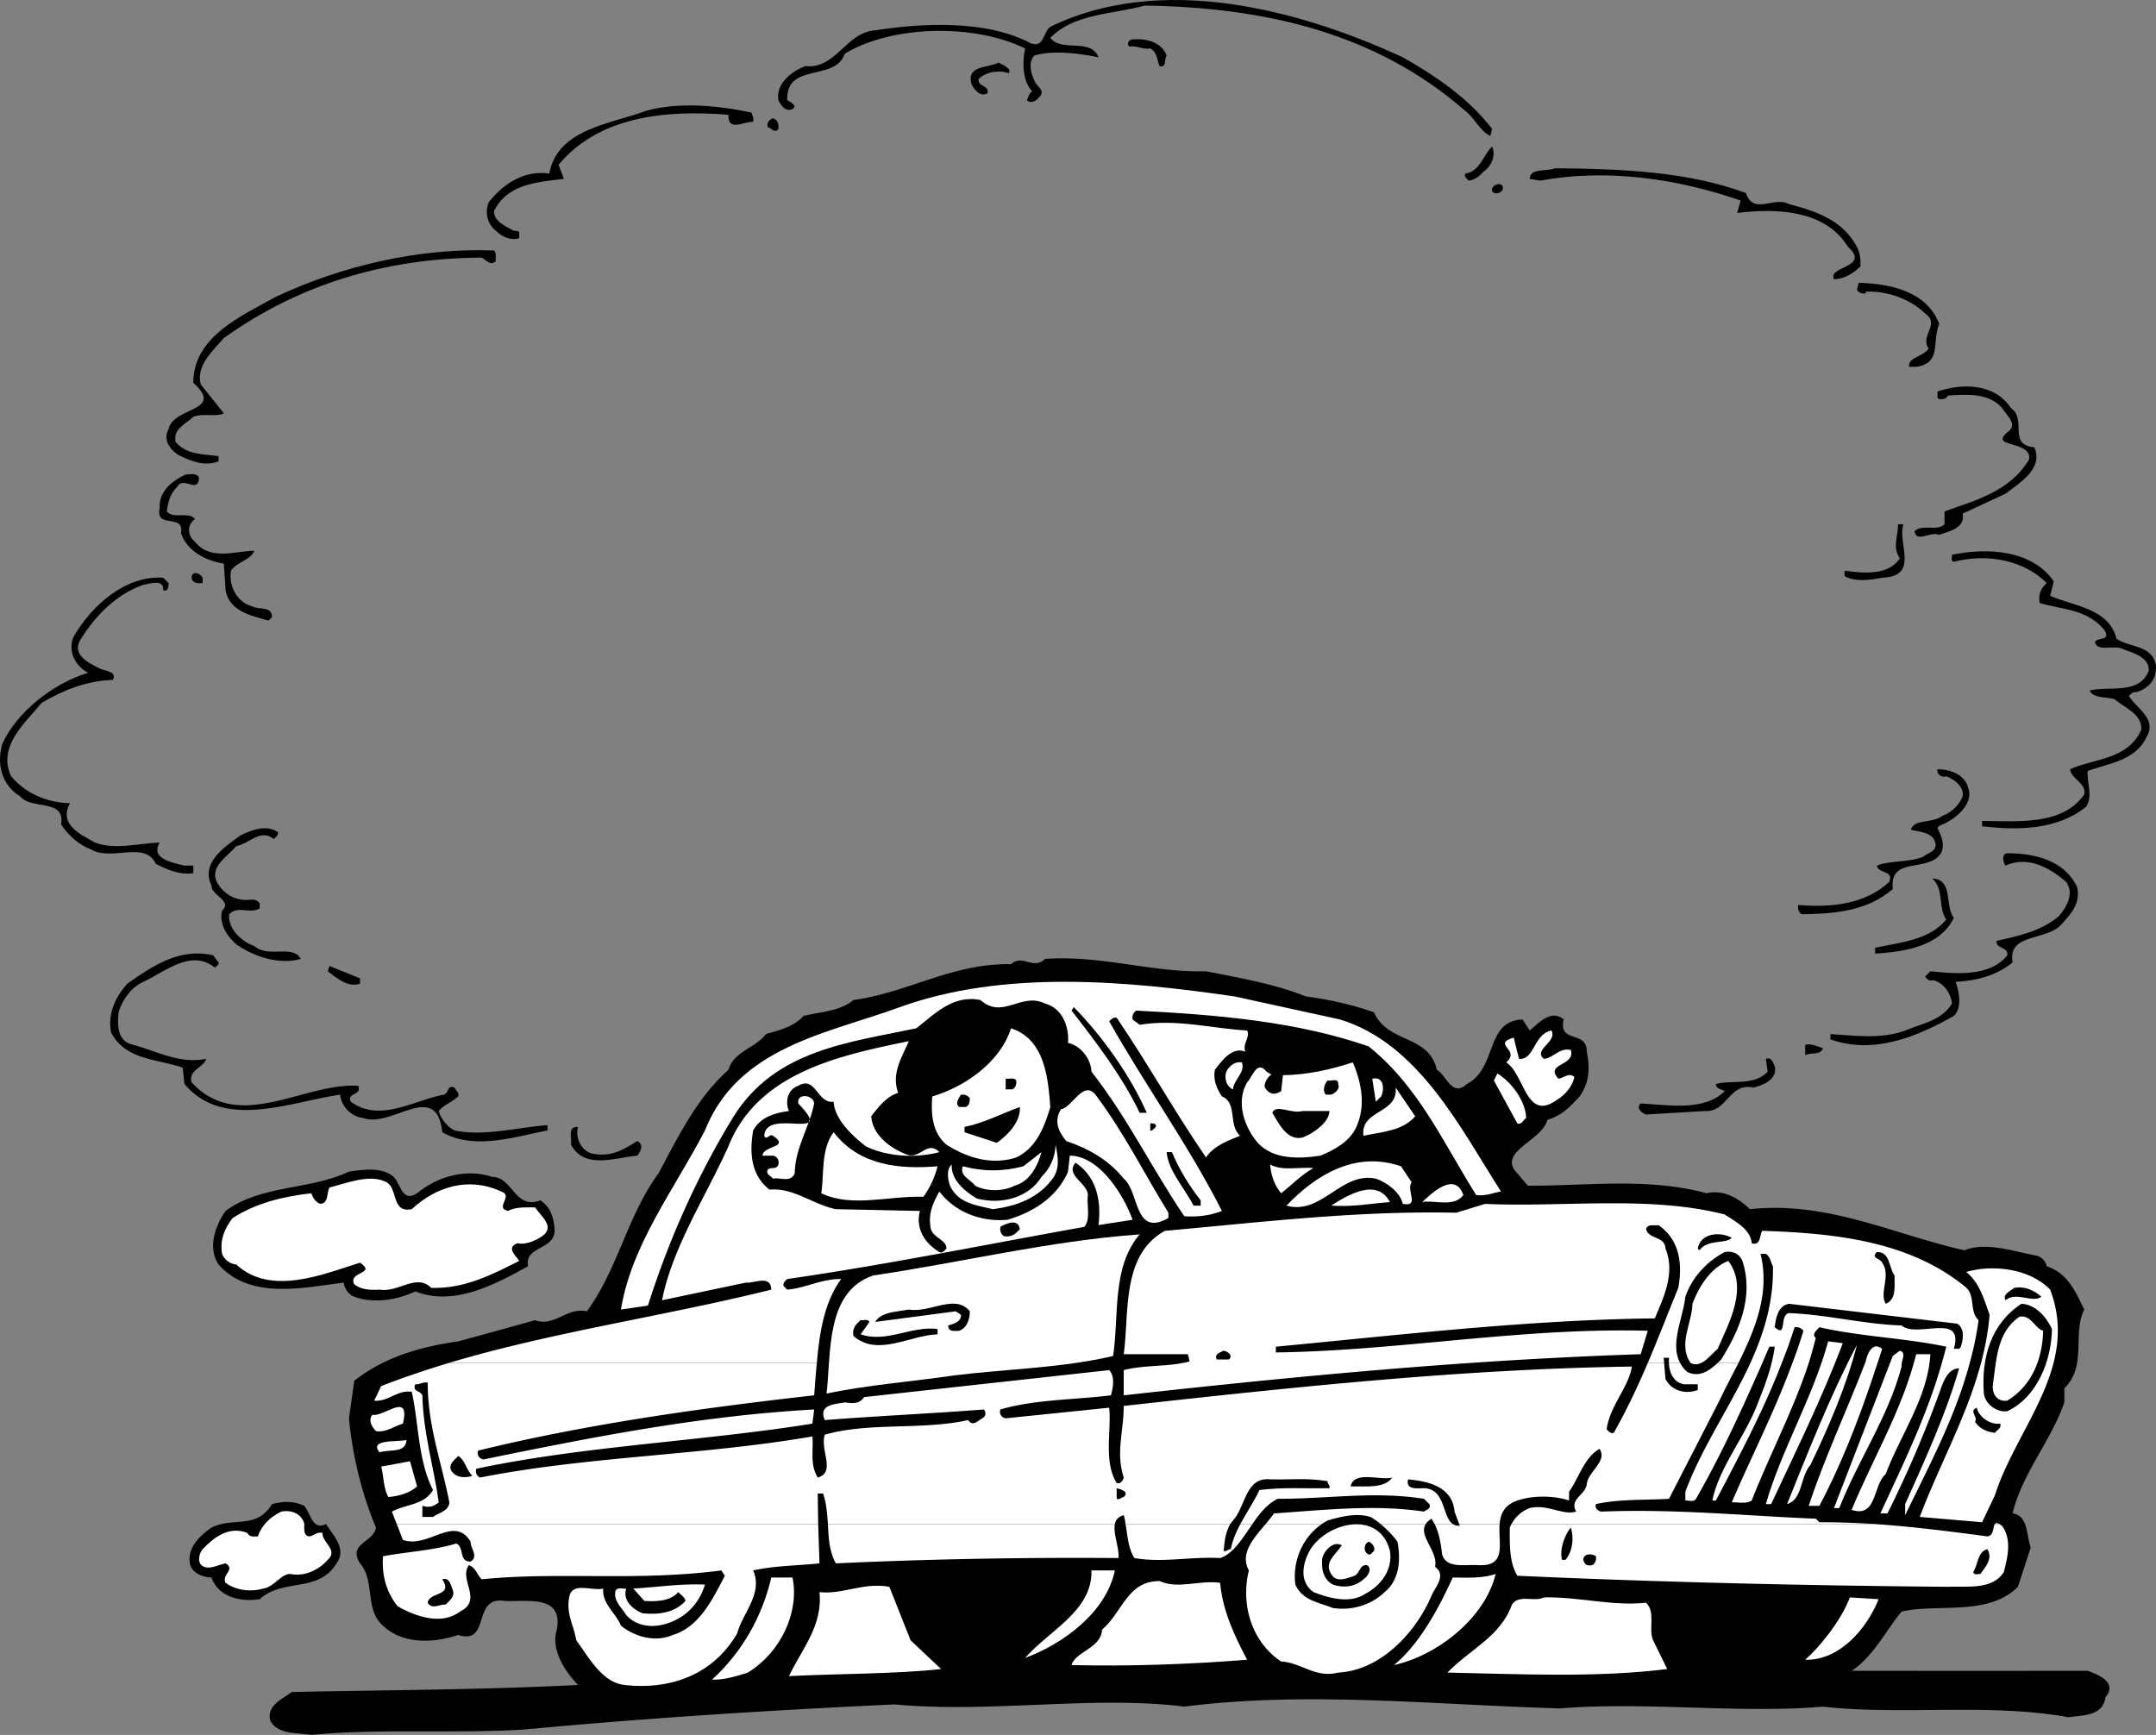 <svg xmlns="http://www.w3.org/2000/svg" width="487.539" height="392.354"><rect width="100%" height="100%" fill="#808080" stroke="none"/><path d="m337.413 29.155-.399 1.601c-2.226-.976-3.625-4.176-5.7-5.703C311.19 7.48 286.19 1.678 258.914 1.256c-7.325 2.024-15.926 1.723-21.399 7.297 2.473 3.328 9.176-.074 10.899 4.402-4.223-.875-10.325-1.675-14.5-.402-1.524 1.527-.723 4.125 0 5.703.375 1.223 2.574 2.125 1.199 3.598-.723.926-1.922 1.726-2.899.8.375-.675.375-1.476 1.2-2-2.325-2.476-2.223-6.976-1.598-9.699-11.625-5.675-30.125-5.277-40.8 1.2-2.126 6.425-13.325 1.824-13 10.5.573.324 2.472 1.226 1.198 2-1.625.726-2.625-.875-3.199-2-.625-3.774 3.074-6.575 6.098-7.7 6.976.723 9.176-7.675 15.8-8.101 10.778-1.676 25.176-2.375 35.102 2.902 3.176 1.223 2.774-2.476 4.5-3.703 24.973-12.172 56.176-3.973 79.7 6.902 7.273 4.125 14.874 9.223 20.199 16.2"/><path d="M263.815 12.553c-.625.828.074 2.828-1.602 2.402-.625-1.375-.425-3.074-2.101-4-1.824.325-3.024-.777-4.797-.402-.426-.672-.328-1.074.398-1.598 3.274-.375 6.875.426 8.102 3.598m-35.602 3.203v.797c-2.324-.773-5.125-.375-6.898 1.3-.328 1.825 2.375 1.325 2 3.2-1.426 1.027-3.027-.672-3.602-2-1.324-4.375 3.875-3.672 6.102-4.898.773.425 1.672.726 2.398 1.601m-58.3 9.699c.277.723.574 1.325.402 2.098-2.027-.172-5.727 2.426-5.602-1.598-14.425-1.175-29.324.426-38.398 11.301l1.2 3.2c-6.028.722-12.825 1.124-15.802 7.3-.023 2.422 2.774 3.422 4.399 4.399.476.125.976-.075 1.3.398v1.3c-1.824.626-3.925-.273-5.3-1.698-1.922-1.477-2.524-4.176-1.598-6.399 3.074-3.976 7.875-7.375 13.7-6.5 1.874-10.176 13.874-11.176 21.898-14.203 7.375-2.074 16.476-1.172 23.8.402m6.102 3.7c-.824 1.125-1.625-.274-2.402-.399-.324-.976.375-1.777 1.203-2 .973.223 1.375 1.324 1.2 2.399m161.398 4c.976 2.125-.325 4.625-2 5.699-.926 1.125-2.024 1.824-3.301 2-.422-.473-1.024-.774-.797-1.598 3.375-.375 4.273-4.578 6.098-6.101m57.402 10.5c1.672 5.125 6.473.625 9.7 2.5 5.874 1.523 12.175 3.523 15.398 9.699.675 1.324.875 2.824.8 4.402-1.726 1.625-3.625 2.824-6 2.899-1.523-2.977 8.375-2.676 3.2-7.301-5.223-8.473-16.223-8.774-25.098-7.7l.797-2.8c-13.723-4.774-29.824-7.375-45.297-4.5l-2.402-.399c.074-2.574 3.777-1.574 5.699-2.402 15.078.125 30.078.727 43.203 5.602m-55-.801c-.227.726-1.727 1.324-2.402.402-.524-1.578 2.875-2.476 2.402-.402M112.112 59.053c-1.223 1.227-2.223-.375-3.2-.797-21.925.125-41.425 6.125-58.3 18.2-2.723 3.124-6.324 6.324-5.2 10.5l5.2 6.5c-1.524.925-4.824-.075-6.899.8-1.726 1.723-4.625 2.625-4 5.7 2.477 2.925 6.176 2.722 9.7 3.199v1.199c-3.325 1.226-6.524-.176-9.301-1.598-1.922-1.375-3.223-3.476-2-5.703 1.078-5.172 12.875-3.875 5.601-10.5-.023-10.473 11.075-15.172 18.602-19.398 14.973-7.075 32.672-11.176 49.398-10.5.676.625.274 1.625.399 2.398m326.402 14.203c-1.726 4.125.676 8.824-5.2 9.7h-1.6c-.325-2.176 3.074-2.176 4.398-4.102-2.024-3.176 2.777-5.375-.797-8-3.727-3.473-8.727-5.074-13.402-4.899v.399c-.825.125-1.524-.074-2-.8l.402-1.599c7.273.223 15.375 1.926 18.2 9.301m16.198 19c3.774 2.625-.824 8.324 5.301 8.899 2.176 4.824-3.426 8.125-6.5 10.5l-9.7 4.5c.673 3.324-3.226 4.023-5.3 4.8-2.125-.875-5.027 1.926-5.601-.8 1.777-1.774 5.074.125 6.8-1.602v-2.898c6.875-2.477 14.774-4.477 19.102-11.7.875-4.574-9.727-2.476-4.5-6.5 1.875-1.675-.625-3.574-1.602-5.199-3.023-3.476-8.125-3.078-12.199-2.8-.426.722-1.125.925-2 .8-.726-.277-.226-1.078-.402-1.703 5.375-1.875 12.875-1.973 16.601 3.703M45.014 108.053c-.226 3.727-3.527-.473-4.902 2-1.625 1.527-2.125 3.625-2.399 5.602 1.575 1.824 4.774-.075 6.399 1.699-1.922 1.426-1.723 3.824 0 5.2 3.476 4.327 9.176 2.026 13.402 2-.824 2.124-3.824 2.425-5.3 4.5-.524 3.624 1.476 7.226 4.898 8.1 1.476.825 4.375-.175 4.402 2.4l-.8.8c-3.727-1.074-8.926-2.074-9.7-6.899l-.402-6c-3.922-.574-8.324-2.777-9.7-6.902.876-4.574-5.925-.773-4.8-5.7-.223-3.773 2.875-6.175 6-7.597.976.125 2.277-.476 2.902.797m385.399 10.5c-1.426 4.426 3.777 11.727-4.801 12.102-2.625.523-6.223 1.023-8.5-.399v-1.203c4.277.625 9.976 1.125 12.5-2.797-1.723-2.578-.422-4.777-.399-7.703h1.2m34 12.902-.801 3.301c5.375 2.324 13.277 2.824 15 9.7 2.875 2.023 8.078 1.324 8.902 6 .274 3.222-1.726 5.324-4.5 6.097-.726-.172-1.125.426-1.601.8 1.476 2.727 6.476 5.126 4 9.302-2.524 5.425-8.524 5.925-13.301 7.699-.324 2.324 1.277 5.726-.399 8.101-6.324 5.125-15.125 5.426-23.5 4.399v-1.2c7.977.024 18.176 1.126 23.102-6 .574-2.574-3.027-3.476-3.203-5.699 5.476-2.476 12.976-2.074 16.101-8.902.274-3.574-3.824-4.973-6-6.898-1.925-.676-4.726-.075-5.699-2 4.574-1.075 11.274 1.023 13.399-4.5.074-3.075-3.524-3.977-5.7-4.801-1.925-1.176-5.824.726-6.5-1.598.575-1.277 3.274-.176 2.399-2.402-3.723-5.176-10.024-4.973-14.899-6.5-.324-1.973.274-3.274 1.602-4.5-5.125-5.176-13.527-6.774-21-4.8-.828-.274-.328-1.075-.402-1.599 8.175-1.675 18.074-1.074 23 6m-418.598-.8v1.199c-1.125.125-2.328.027-2.5-1.2.172-1.874 2.172-.874 2.5 0m-7.703 1.2c.078.824-.223 2.125-1.2 1.601.176-2.675-3.222-1.375-4.5-1.199-5.925 2.024-10.722 6.824-14.097 12.2-2.426 3.722 2.074 5.624 4.398 6.8 1.274.524 3.774.625 2.801 2.5-6.027.223-11.226 2.324-16.101 5.2-3.524 4.324-10.125 9.824-6.899 16.597 3.274 3.926 8.074 5.926 13.3 6.102-2.624 4.925 2.575 7.125 5.7 8.898 4.574 1.727 9.774.125 14.598 0-2.324 3.828 3.476 4.625 5.601 5.203h2v1.7c-2.824.523-5.925-.778-8.5-2.102-2.324-5.274-10.023-.574-14.5-3.2-2.726-.976-5.226-3.175-6.898-5.699.973-5.976-6.727-3.175-9.3-6.402-4.126-2.473-5.325-7.273-4-11.797 3.175-7.176 11.573-13.777 19.398-16.101-2.926-1.575-4.625-4.875-3.301-8.102 4.176-7.273 11.875-13.973 20.3-13.398l1.2 1.199m406.902 46.101c1.375 3.524-2.125 6.625-4.902 8.098-.625.426-1.524.426-2 1.203.875 1.723 1.777 3.824.8 5.7-2.925 4.523-11.722.523-10.898 8.097-5.625 4.926-13.027 5.625-20.601 5.703-.723-.476-.926-1.176-.801-2.101 7.277.625 15.078-.075 20.601-5.2 1.075-2.777-2.523-1.777-2.8-3.699 2.875-1.176 7.175-.676 10.5-2 .875-.875 2.875-1.078 2.8-2.8-.425-2.778-3.523-2.778-5.601-3.301.676-2.575 5.078-1.375 7.203-3.2 1.875-.574 3.875-2.574 4.5-4.402.375-2.172-2.027-3.875-3.703-4.5-1.024.426-2.223-.473-2-1.598 2.875.024 5.976 1.125 6.902 4m-382.199 10.2c.172.726-.426 1.125-.902 1.601-3.024-2.476-5.625 1.125-8.5 1.598-2.024 2.426-6.024 4.625-4.399 8.101 1.574 2.825 4.375 4.426 7.7 4 .773-.074 1.476.125 2 .801v1.2c-2.426 1.324-4.825-.778-6.9 1.3-.327 3.324 2.876 6.223 5.7 7.2 3.176 2.824 8.676-.477 10.5 2.898-4.926 1.426-10.726-.574-14.601-3.3-2.223-1.974-3.926-4.774-3.2-7.599 2.477-2.277-2.523-3.476-2.398-5.699-2.527-5.176 3.074-8.777 6.5-11.3 2.375-1.176 5.773-2.575 8.5-.801m406.898 12.5c.774 3.523-1.226 5.824-3.3 8.101-3.223 4.223-12.524 2.024-11.301 8.899-3.723 3.023-8.125 4.125-12.899 4.398.676 1.727 1.676 5.828-.398 7.703-8.227 4.625-18.027 8.824-27.902 5.297v-1.2c5.375.325 11.476 1.227 16.902-.8 3.672-1.574 8.172-2.172 10.598-6.098-.223-2.277-2.024-4.976-4.5-5.3-.723.324-1.125-.274-1.598-.801l1.2-1.2c6.073.626 13.472 1.227 17.398-3.6.277-2.075-2.723-1.376-2.399-3.298 4.973-1.078 10.074-2.176 14.098-5.601 1.777-2.075 3.476-5.176 1.601-7.7-3.726-3.277-8.726-5.976-13.699-3.699-.527-.676-1.027-2.676.399-2.8 6.277.023 12.976 1.624 15.8 7.699"/><path d="M441.815 207.553c-3.027 6.527-11.426 7.727-17.8 8.102v-1.301c5.675-1.274 12.175-1.676 16.097-6.399-1.922-2.777-.422-6.875-3.2-9.3 4.876.226 2.778 6.125 4.903 8.898M49.413 217.655c.175.625-.524.824-.801 1.199-5.324-4.375-11.324.926-16.2 3.2-2.824 1.226-4.824 4.226-5.597 6.901-.328 3.024-.227 6.524 3.2 7.301 5.374 1.422 10.573 4.422 16.597 3.2-.524 2.023-4.024 2.425-3.297 5.3 10.672 11.625 25.375.024 37.7.797.874 2.227-2.626 1.527-1.7 3.602 6.672 4.824 14.273-.375 21.098-1.602 1.175-.473.675-2.273 2.402-1.598.273.723 1.074 1.125.797 2-1.422 1.325-3.125 1.825-4.399 3.301.477 1.723 1.875 3.524 3.602 4.399 6.773 1.425 14.473-.774 21-1.2v1.2c-7.426 1.425-16.625 4.523-23.8.398-1.325-11.973-11.427-.875-17.802-3.2-2.726-.273-5.023-2.573-5.3-5.3-11.223 1.625-26.325 8.125-35.2-2.398l-.398-3.7c-5.625-1.976-13.027-1.675-16.203-8-.824-4.476 1.176-8.175 3.703-11 5.672-3.976 11.773-8.175 19.398-6.402l1.2 1.602m223.3 2c7.176 1.425 15.477 2.824 22.602 5.699 4.875.625 10.473 1.824 15.398 3.601 3.176 7.125 12.375 4.926 14.2 13 2.175 1.125 3.375 6.325 6.8 3.2 6.977-3.676 4.075-14.274 12.602-14.602l1.598 2.5c2.175-1.773 4.777-4.875 7.699-2.5-1.324 5.527 5.277 2.328 5.203 7.3.773 3.927.574 6.927-1.602 10.102-2.425 2.625-4.125 4.325-7.3 5.301-1.223 4.824-11.524 7.223-6.801 12.098l2.402 2.8c13.676.024 27.176-1.874 40.399 1.7 3.675-.875 7.175 1.027 9.8 3.601 17.676-1.875 32.477 5.723 48.5 9.301 4.875-1.976 10.977.223 16.2 1.2 1.074.124 2.277 1.324 2.402 2.398 4.875 1.726 6.375 5.527 8.5 9.8-2.727 5.426.672 12.825-4.5 17.801v3.2c-3.027 8.726-9.527 16.023-11.703 25.101 3.578.524 3.078 4.922 4.101 7.7l-2.898 8.898c-6.727 6.726-18.027 3.726-26.3 5.601-3.528 4.223-6.325 10.125-11.302 13.399 17.774.027 36.075.027 53.399 0 2.476.926 6.777 2.625 4 6-.625 4.324-5.223 4.027-8.399 4.5-18.023-3.274-37.523-.375-55.5-2.399-18.425 1.625-40.023-1.175-59.398.399-28.125-.774-57.227-3.973-85-.399-20.328-2.574-43.926 1.524-65.5-.5-24.328 1.125-50.426 2.723-75.203 4.899l-8.899.8c-15.726.926-33.324-.273-47.8 1.2-3.325-.574-7.426.027-9.301-3.2-.824-3.476 2.676-4.874 4.902-6.5 22.074-.476 42.875-.476 64.7-1.6-3.325-3.474-6.126-8.173-4.801-12.5 1.476-7.974-6.625-6.274-11.801-6.5-7.524-1.173-3.024 10.026-10.5 7.702-5.223 1.723-12.324 2.324-17-2.101-4.223-3.676-1.723-10.075-5.2-14.102-2.824-4.574 3.075-4.672 3.602-8.098-3.226-7.675-5.324-16.375-6.101-24.699l1.199-8.5c6.875-5.375 14.875-7.676 23.5-8.902a2977.419 2977.419 0 0 0 17.402-4.8c4.375 1.624 7.074-2.974 11.7-2 7.074-9.673 9.074-21.474 16.199-31.2 4.375-8.176 8.675-17.074 15.8-23.399 1.176-4.175 6.176-4.976 8.5-8.101 2.575-.774 6.075-1.473 8.5-4.098 3.774-.976 8.075-.976 11.301-3.601 12.274-1.676 22.473-8.375 35.598-8.102 2.676-2.375 4.976 1.426 7.703-1.2 12.875-.874 24.172 3.126 36.398 2.802m-191.3 2.8c-2.723.926-5.125-1.175-7.301-2.8l.402-1.2 6.899 2.801v1.2"/><path fill="#fff" d="M303.014 230.553c17.774 5.426 27.274 24.625 36.399 38.902-1.524.223-3.524 1.125-5.598.801-7.328-11.578-12.926-24.476-24.3-33.601-16.325-5.676-34.325-7.176-52.602-8.102-.723.527-.926 1.227-.801 2l1.601 1.203c8.375-1.375 16.176.824 24.301 1.297.774 1.527-1.125 2.926-.402 4.8-2.922-1.273-5.324 2.028-6.899 4.102-.425 2.325.477 4.325 1.602 6 3.574 1.426 1.375 6.524 4.098 8.899-2.524 1.027-5.926 2.226-7.7 4.902-6.925-10.078-13.125-21.176-20.199-31.601-.824-.176-1.226.425-1.7.8 8.173 14.524 18.075 28.223 25.5 42.899-2.624 1.027-5.425 1.426-8.5 1.2-7.327-10.774-12.827-22.274-21-32.7-.124-3.074-2.624-5.973-5.3-6.5.274-3.774-1.324-7.875-5.2-8.899-5.425-2.675-9.526 3.723-14.6-.8-6.325-1.274-10.524 3.324-14.5 6.398-15.227 3.227-31.825 4.828-41.301 19.902-8.325 13.524-14.825 28.325-19.399 42.801l-6.101.899c2.375-14.676 12.074-27.176 19-40.5 7.476-18.977 27.976-21.977 44.101-27.899 23.473-8.476 51.176-5.976 75.7-2.402l23.8 5.2"/><path d="M259.315 251.655h-1.602c-3.925-8.176-9.625-15.676-15.398-23.102l.5-.797c6.375 6.524 12.672 15.223 16.5 23.899"/><path fill="#fff" d="M237.514 250.354c-1.324 4.426-3.125 9.226-7.7 11.402-5.624 1.824-11.226.024-15.8-2.902-3.125-2.676-3.527-6.676-3.2-10.899 7.173-2.074 15.376-7.675 17.798-15.402 7.777 2.527 8.375 11.426 8.902 17.8m113.301-17.3c1.473 2.527-4.227 4.328-1.703 6.402 2.176-.175 3.476-2.574 6.101-2 1.075 3.723-6.023 2.926-2.8 6.5 1.175-.175 2.375-1.476 3.601-.402-.426 2.125-2.125 4.125-4 5.203-6.926 5.024-7.226-5.777-11.402-8.5 3.375-2.875-3.422-4.078 1.703-5.601a129.91 129.91 0 0 0 1.2 4.8c3.472.325 3.273-5.574 7.3-6.402M185.014 344.655l.3 8.898c-5.026.527-10.226.527-15 1.602 2.274 5.226-2.327 9.523-3.6 14.199-5.227 9.125-14.825 12.926-25.5 11.7-5.126-.575-8.126-6.376-10.9-10.099-.526-3.277-2.327-5.976-1.6-9.699.574-3.676 5.074-1.375 7.699-2-.325 3.422 2.875 5.524 4 8.399 3.175 2.523 7.777 3.824 11.699 2.101 6.078-1.777 9.176-8.375 11.8-13.402l-.8-1.2c-19.422 2.524-36.223.227-54.2 2-1.023-.976-1.324-2.675-2.898-3.199-2.324 3.325 3.274 7.926-2 10.5-4.226 3.223-10.226 1.024-14.101-1.199-2.524-3.176-3.625-6.976-3.301-11.3 4.976-.977 11.277-1.278 16.601-2.903 1.875 1.027.477 4.125 3.2 4.102 1.875-1.176-.024-2.977 0-4.5-3.723-6.176-9.524 1.625-15.301-.399l-1.399-3.601h95.301m67.098 0c-.457 2.164 1.054 5.43.8 7.699-21.124-.176-42.925.226-63.898 1.2-1.484-2.61-1.652-5.782-1.8-8.9h64.898m31.101.001c-2.27 3.25-4.238 6.675-7.3 7.699-6.625-.375-13.024 1.125-19.399 0-1.414-2.211-1.555-5.227-2-7.7h28.7m39.199.001c-1.754 2.707 2.855 6.18 2.101 9.699 2.676 1.926-.027 4.625-.8 6.5-3.524 8.324-11.524 16.926-21.102 17.402-5.223 1.324-8.324-2.277-12.899-2.5-6.625-4.375-9.226-12.875-7.3-20.601-2.102-3.73.996-7.235 3.8-10.5h36.2m16.699 0c-.371 4.445 1.777 9.656-4.899 9.3-3.023-.175-7.125.825-8.101-2.402-.274-2.39-.664-4.808-1.7-6.898h14.7m113 0c.152.11.347.246.601.398 2.274 3.125 1.274 7.125.399 10.5-2.625 4.027-8.024 3.125-12.598 3.3-32.726-.273-66.226-1.073-97.402-2.5-1.824-3.073-1.723-6.972-1.7-10.898.098-.261.235-.539.403-.8h82c8.61.578 17.203 1.68 25.598 2.8 1.52-.175 1.214-2.18 1.699-2.8h1"/><path fill="#fff" d="m89.713 344.655-1.101-2.801c3.078-1.676 7.375-1.473 9.3-4.899-3.425-6.675-3.222-15.277-4.8-22.199-3.324-.476-5.324 2.324-8.5 2l1.601-3.3c4.961-1.922 10.043-3.641 15.2-5.2h83.3c-.25 2.461-.418 4.914-.601 7.297-25.922 2.926-51.524 6.527-76 12.5-.324 1.027.277 1.828 1.203 2 24.375-4.973 48.875-9.875 74.797-11.297l-.399 3.2c-25.125 4.023-51.523 5.023-76 10.199-.226.824-.023 1.523.801 2 24.774-4.875 50.074-4.977 75.2-9.301.273 3.324-.626 6.226 1.199 9.3 4.175-1.175.476-6.175 1.601-9.699 10.074-2.875 22.074-.976 32.399-3.3 1.074 1.523 2.074.226 3.199-.399.875-.476.875-1.277.402-2-11.926.922-23.527 1.422-36 2.399-1.527-3.575 2.375-3.575 4.5-4 1.875.226 3.274.425 4.399-1.2l55.402-6.101c1.375 1.426.875 4.027.398 5.7-8.324 1.026-17.226.925-25 3.202-.324 1.024.274 1.824 1.2 2l23.402-2.402c.574 4.726-1.328 12.324 1.7 17 .773.426 1.472-.574 1.597-1.2-1.824-5.675-.024-10.273 0-16.199 37.777-4.175 76.578-8.375 114.902-8.902-.726 4.727-5.027 8.926-5.7 14.203.474.422.876 1.024 1.599.797 2.906-5.101 5.386-10.402 7.699-15.797h20.5c-1.488 2.906-2.996 5.735-4.297 8.5l-11.402 22.2c-5.024.324-11.426.023-16.5 1.199-.426.925.574 1.625 1.199 1.699 17.176-.676 33.277 1.027 48.5 1.601l.8.801c4.106-.008 8.254.137 12.403.399h-82c.894-1.672 2.262-2.883 4.098-3.602 3.976-.973 7.476 1.727 10.5.8-1.524-2.874 1.875-3.573 2.402-6.097.172-2.976 4.773-5.176 2.898-8.101-3.523 2.023-4.625 6.523-6.898 9.699v2c-3.426-1.176-8.328-1.176-11.703 0-2.988 1.035-3.82 3.078-4 5.3h-14.7a58.56 58.56 0 0 0-.699-1.199c-.648.403-1.07.805-1.3 1.2h-36.2c.641-.793 1.313-1.594 1.899-2.399 11.476-.777 22.875-2.078 33.902-.402.473-.473 1.676-.574 1.2-1.7l-1.2-1.199c-11.324-1.777-21.625.024-33.101 0-2.403 1.192-4.137 3.407-5.7 5.7h-28.699a11.841 11.841 0 0 0-.402-2c-1.27.36-1.836 1.086-2 2h-64.899c-.18-2.418-.336-4.809-1.101-6.899h-1.2l.102 6.899h-95.3m361.398 0c.172-.243.457-.29 1 0h-1"/><path fill="#fff" d="M332.112 308.256c-26.113 1.805-52.38 4.453-78 7.297v-5.7c4.097-1.112 9.219-.792 13.203-1.597h64.797m66.402 0c-4.617 10.469-9.305 20.797-15 30.7-.527.824-1.625.324-2.402.398v-2c3.758-10.078 10.16-19.238 14.703-29.098h2.7m4.398 0c-4.18 10.852-9.711 21.18-14.899 31.098h-.8c1.574-7.774 7.675-14.676 10.5-22.598 1.085-2.68 2.195-5.629 2.898-8.5h2.3m6.102 0c-3.43 10.524-8.86 20.79-12.902 31.098-1.324.824-3.024.324-4.5.402 4.312-10.12 9.719-20.601 13.703-31.5h3.7m36.398 0c-3.235 12.14-9.149 23.156-14.598 34.399v-2.5c4.473-9.977 9.273-20.477 12.2-30.7-2.427.024-3.427 2.723-4.102 4.5-3.426 9.625-7.524 19.125-12.098 28.301h-1.602c4.961-10.765 10.524-22.047 13.899-34h6.3m-343.999 0c23.671-7.082 48.828-10.582 73-16.601-.125-3.477-3.825-1.375-5.7-1.602l-19 4c2.375-12.074 9.774-23.172 15-34.797 6.676-16.777 25.274-20.578 40.801-23.8-1.527 3.624-4.027 7.324-2.402 11.699-2.524.726-4.524 3.226-6.098 5.3.274 4.125 4.176 7.125 7.7 8.5 3.273 1.625 4.874-3.277 7.699-.402-5.325 1.426-11.825 1.027-16.598-1.297-3.328-2.578-7.125-6.277-7.3-10.101-3.727.523-4.028-5.977-8-3.602-2.427.828-3.028 3.625-2.102 5.703-3.125.422-6.426 1.324-8.098 4.399-.828 4.824-.625 10.023 3.7 13.398 5.273-.574 9.773 3.328 15 4.402l19 .399c-1.028 4.125 1.175 7.324 4.398 9.3.777.325 1.175-.374 1.601-.8.074-2.074-3.426-2.473-3.601-4.899-.524-3.175.675-5.574 2-8 3.675 4.825 9.675 6.926 15.402 6.399 5.672-1.676 11.172-4.973 13.7-10.899l.398-3.601c6.574.027 12.074 8.625 14.199 14.5l-7.7 1.2c.676-5.673-.523-10.974-5.199-14.099-2.425 2.825 2.676 4.524 2.801 7.301-.324 2.422.676 5.324-.8 7.2-22.426 4.023-44.524 8.523-67.2 11.8-.426.422-1.027.824-.8 1.598l.8.8c4.274-.374 7.774-2.476 12.2-2.398-3.805 5.211-4.895 12.047-5.5 19h-83.301m165.902 0a8.921 8.921 0 0 0 1.7-.402l-.403-1.598h-14.5c1.277-9.578-.524-22.476 9.3-27.902 22.176-1.973 43.176-4.574 65.903-4.098l6.5-2c17.574.824 37.074-1.976 54.2 2.399 2.273 1.523 5.874 3.324 6.097 6.5 2.176.726 1.777-2.176 2.402-2.801 16.176.527 32.973 2.226 45.7 12.5 2.675 1.926.976 5.625 3.199 7.7a71.967 71.967 0 0 1-2 9.702h-6.301c.351-1.199.676-2.433 1-3.703-9.324-1.973-19.422-2.273-28.7-4.398-.624.726-1.824 1.625-.8 2.398a114.976 114.976 0 0 1-1.598 5.703h-3.7c.923-2.386 1.747-4.82 2.5-7.3-.526-.676-1.226-.876-2-.801a114.307 114.307 0 0 1-2.901 8.101h-2.301c.32-1.242.554-2.48.703-3.703h-1.203a143.55 143.55 0 0 0-1.598 3.703h-2.7c3.075-6.773 5.278-13.898 5.099-21.902-.524-.875-.524-2.074-1.598-2.8h-1.203c2.164 8.847-1.18 16.98-5 24.702h-20.5c2.379-5.597 4.574-11.3 6.902-17 .973-5.277.375-10.875-4.5-14.203-1.027.227-2.324-.375-2.8.902.675 2.426 4.273 1.524 4.398 4.399 2.277 5.527-.422 11.027-2.399 15.8-28.824.325-57.425 3.727-85.699 6.4v1.3c27.973-.375 55.473-5.676 84.098-4.899l-1.598 5.301c-12.883.422-25.86 1.11-38.902 2h-64.797"/><path d="M412.213 237.053c-.523 1.727-2.824.828-4 1.602v-2.399c1.575-.277 2.774.422 4 .797m-10.898 4c.773 3.125-2.828 4.426-4.8 4.902-5.626-1.175-5.825 5.625-11 5.301l-13.302.797c-.824-.273-2.425-1.473-1.199-2.5 6.274.328 14.375 1.828 19-2.797-.726-.476-2.027-.476-2-1.601 2.973-.977 8.774.523 11.7-2.801l-.4-2.899c1.376-.476 1.575.926 2 1.598"/><path fill="#fff" d="M280.815 240.256c.875 2.223-1.828 3.922-2 6.098-1.727-.676-2.328-3.473-.902-4.899.777-.875 1.675-1.375 2.902-1.199m25.098 0c1.976 4.625 2.976 9.824.8 14.598-1.523 3.426-5.125 5.226-8.101 6.5-4.922.726-10.625.926-14.2-2.899-3.023-3.574-5.023-9.175-2.398-13.699 1.176-1.078 2.176-5.176 4.399-2.402l1.3.8c-.324-.574-2.023 1.524-1.699 2.801 1.074 1.625 2.274 1.723 3.7.801l.398-3.601c5.578-.075 10.777-1.274 15.8-2.899m39.2 12.598c-.723.426-1.024 1.625-2 1.2l-5.297-9.7.797-1.598c3.375 2.125 6.375 6.324 6.5 10.098"/><path d="M229.815 244.354c.074.824-.125 1.527-.8 2h-1.602v-2.399c.777.125 1.875-.375 2.402.399"/><path fill="#fff" d="m312.315 247.955-1.203 1.2-.797-5.2c2.672-.675 2.773 2.524 2 4"/><path d="M302.612 245.155c.476 1.226-.824 2.125-1.598 2.398h-1.2c-.827-.875-.327-2.375.4-3.2.773.227 2.476-.675 2.398.802"/><path fill="#fff" d="M320.014 252.455c-2.824 3.325-7.625 3.524-11.7 4.399-.726-5.973 7.876-4.875 7.298-10.899l4.402 6.5m-55.801 21.801v1.2c-7.824 4.425-6.523-5.977-10.101-8.903-3.422-4.273-8.125-6.875-13-8.5-1.824-2.273-2.824-4.473-1.2-7.2 2.575-.273 5.176-7.175 8.102-2.898 6.274 8.426 10.774 17.524 16.2 26.301"/><path d="M219.315 248.354c-.027.926-.227 2.027-1.203 2h-1.2c-1.023-.774-.124-1.973.403-2.8.773-.075 1.473.124 2 .8"/><path fill="#fff" d="M184.112 249.553c-1.125 5.527-4.324 10.027-4.399 15.8-.925 2.227-3.324.825-4.898 1.2-.426-.574-1.727-.973-1.203-2 .578-.773 1.976.125 2.402-1.2.274-.972-.324-1.874-1.2-2h-2.401c.175-2.374 6.375-1.773 2.402-4.5-.926-.573-1.426 1.227-2 0 .375-6.573 16.473 1.727 7.7-7.3-.427-2.473 3.472-1.973 3.597 0"/><path d="M230.612 250.354c.277 3.125-2.524 6.226-5.2 8.101l-7.3-2.402v-1.2c4.375-.874 8.277-2.972 12.5-4.5m70 .903c.078 2.422-3.625 5.125-6.098 6-3.527.824-5.426-3.375-6.8-5.601.773-2.075 4.273.324 6.8-.399h6.098m-39.199 3.199c.074.625-.625.825-.899 1.2h-.402v-1.602c.476.027.976-.074 1.3.402m-130.699.399c-.726 2.426.774 5.726 3.602 6.101 3.973.723 6.875-1.074 9.797-2.902 1.476.727.875 2.227 0 3.3-5.024.427-11.922 3.227-15-2.5.277-1.374-.922-4.175 1.601-4"/><path fill="#fff" d="M212.014 263.756c-.625 2.524-1.726 4.824-3.2 6.899-7.726-.274-16.226 2.523-23.1-.801.675-4.176-.126-9.973 2.8-13.8 5.774 7.526 14.774 8.425 23.5 7.702m26.301 2.399c-3.328 4.824-8.527 6.625-13.8 7.3-3.528-.875-7.727-1.175-9.7-5.3-.426-1.274-.926-3.676.398-4.801-.226 3.426 2.977 6.125 5.7 7.7 5.574 1.425 11.675-.173 14.601-4.9 1.973-1.976 3.074-4.374 3.2-7.3.476 2.726.976 4.926-.4 7.3"/><path fill="#fff" d="M229.413 268.155c-2.524 1.324-6.426 1.324-8.899 0-.926-1.375-3.625-2.176-2.8-4.399 4.574 1.223 9.074 1.223 13.699 0l4.101-3.203c-.824 3.125-2.726 6.727-6.101 7.602"/><path d="M265.014 260.553c1.574 3.828 3.973 7.727 6.5 10.902v1.2h-1.601c-2.125-4.075-5.723-7.875-6.098-12.102h1.2"/><path fill="#fff" d="M319.213 267.354c-1.324 1.926 1.977 5.625-2 4.902-.625-2.676-3.625-4.875-6.101-5.703-7.824-1.672-12.223 8.328-20.2 6.102 6.575-6.875 15.477-12.477 25.903-8.899l2.398 3.598m-22.199-3.199c-2.726 1.523-4.926 3.824-7.3 5.699-1.426-1.574-2.325-4.074-2.5-6.5 2.773 1.527 6.476.527 9.8.8"/><path d="M89.014 266.155c1.676 1.625 1.875 5.925 5.3 3.699 4.575-3.774 10.974-5.676 17-3.7 4.673.024 5.075 7.524 10.9 5.301 2.374 1.625 2.976 3.926 3.199 6.5.277 4.825-6.926 3.723-6 8.399-7.625 4.226-16.825 9.125-25.5 5.7-4.024 1.925-9.426 2.827-13.801 1.202-1.324-.476-2.223-1.875-2.399-3.203-8.925 1.125-21.125 4.027-28.3-4.098-2.524-3.777-.723-8.777 1.601-12.101 8.074-5.973 19.074-4.676 27.899-8.899 3.277-.476 7.574-1.074 10.101 1.2"/><path fill="#fff" d="M93.112 273.455c5.578-5.175 12.976-7.375 20.203-4 2.973.926-1.625 3.723 1.598 4.399 1.675-.973 3.976-.774 6.101-.8 1.176 1.925 4.676 4.327 1.598 6.5-1.625 1.124-3.922 2.026-5.598 1.6-2.726 1.024-.226 2.926.399 4-6.223 3.126-12.325 6.325-19.899 6.102-3.324-3.375-7.426 1.125-11.7.399-2.124.125-4.124.023-5.702-1.2-1.524-2.976 5.176-2.277 1.3-4.902-8.324 2.625-20.222 7.625-28 .402-1.324-.074-2.722-1.074-3.199-2.402-.523-3.172.575-5.773 2.399-8.098 5.277-3.375 11.375-4.875 17.8-5.601.278.926.977 2.125 2.102 2.402 1.875-.277 1.274-2.375 2-3.703 3.973-.973 9.074-3.172 12.899-1.2 2.574 1.427 1.074 7.028 5.699 6.102m237.801-3.199c-2.125 2.922-6.723 1.024-9.301 1.598 1.875-1.774 7.375-7.176 9.3-1.598m-16.597 1.598c-4.527.324-8.125 1.125-13.3.8 3.273-2.074 10.273-6.574 13.3-.8"/><path d="M230.612 277.955c-.922 1.125-2.024 1.926-3.598 1.598-.726-.473-.926-1.172-.8-2.098 1.273-.777 4.074-1.976 4.398.5"/><path fill="#fff" d="M257.713 279.155c-6.324 7.425-4.625 18.125-6 27.5-11.523 2.726-24.023 2.925-36 4.398-9.625 1.426-19.425 2.125-28.8 4.102 1.074-9.375-.223-22.977 10.5-26.7 20.175-2.976 39.574-7.777 60.3-9.3"/><path d="M391.612 279.955c-1.422 1.426-5.524.223-7.297 2.801l-.402-.402c.675-3.574 5.175-3.875 7.699-2.399m2.402 5.2c2.676 8.226-.824 15.925-4.8 22.3-2.126 2.125-4.626 4.325-7.7 2.801-5.027-4.578-.926-11.578-.402-17 1.476-4.277 4.676-7.875 8.902-10.101 1.774-.375 3.375.425 4 2m34.399 3.3c-.024 2.426.476 5.426-2 6.399-1.524-2.574 1.277-6.375-.801-9.3-.524-1.075-2.625-.974-1.2-2.4 3.075-.074 2.676 3.524 4 5.301"/><path fill="#fff" d="M388.413 305.053c-1.625 1.328-3.625 4.426-6.098 3.203-2.926-4.176.273-8.875.398-13.402 1.375-3.676 3.977-8.074 8.102-9.7 4.574 6.024.172 14.024-2.402 19.9m75.199-13.399c6.676 17.523-7.723 31.324-12.5 46.5l-2.899 6.101-14.101-1.203c5.676-15.074 14.375-28.875 15.8-45.7-1.222-3.472-2.324-7.374-5.3-9.698 5.676-1.676 14.176-.977 19 4"/><path d="M461.612 293.256c-1.922 1.524-5.723-1.277-8.098.797-.726-1.273.875-1.973 2-2.797 2.473-.476 4.676.723 6.098 2m-242.297 3.297c-.027 1.828-.625 3.727-2.402 4.402-1.223.024-2.426.325-2.5-1.199 1.175-.375 2.976-.777 2.902-2.402l-1.203-.8c-6.125.827-12.223 1.624-18.2 2.401 1.278-2.277 4.876-2.277 7.602-2.8 4.875.824 10.473-3.676 13.8.398m223.298 2.801c1.777 1.125 1.277 3.726.8 5.2-.324.827-1.124.327-1.597.5 2.473-8.474-8.426-2.274-11.8-5.298-8.727-.277-16.727-2.476-25.5-2.8-2.227.523-.325 5.722-3.2 3.199.273-2.075.672-4.774 3.2-5.301l38.097 4.5m21.402 1.199c-.125 7.027-3.226 15.328-10.101 18.602-2.426.324-5.024-1.676-5.301-4-.625-8.176 1.676-15.875 8.5-20.301 3.176.125 5.676 3.027 6.902 5.7"/><path fill="#fff" d="M462.014 300.955c-.125 6.325-2.527 12.426-8.101 15.801-2.524.324-3.625-1.777-3.2-4.101.774-5.477.977-11.575 6-14.899 2.676-.375 3.375 2.625 5.301 3.2"/><path d="m196.612 298.955-2 2.801c5.777 2.024 11.578-1.976 17.402-1.203v1.203c-6.324.223-13.527 5.125-19 .399-.426-1.575.473-2.676 1.598-3.602.676.125 1.578-.375 2 .402"/><path fill="#fff" d="M416.713 303.756c-4.726 12.524-10.625 24.422-16.199 36.399h-1.2c3.474-12.176 10.575-23.977 14.099-36.801l3.3.402m3.2.399c-2.325 9.125-6.325 18.425-10.5 27.101-2.426 2.824-1.723 7.824-5.301 8.899 4.875-12.075 9.777-24.575 15.8-36m5.7.898c-3.922 12.227-8.223 24.227-14.2 35.5h-2.398c3.473-10.672 8.676-21.672 12.899-32.7.277-1.472 1.476-4.675 3.699-2.8"/><path d="M277.913 307.455h-2.801c-.524-1.375.875-1.574 1.601-2 .977.223 2.176 1.024 1.2 2"/><path fill="#fff" d="M430.014 309.053c-3.027 11.426-9.824 21.125-14.101 32h-1.2l13.301-34.398 1.598-1.2c1.676.524.176 2.325.402 3.598m6.5-2.797c-.527 9.723-6.726 18.125-10.101 27.098-2.926 2.527-1.926 10.027-7.7 8.101 4.875-11.777 11.477-22.675 14.602-35.199h3.2"/><path d="M377.413 307.053c-.223 2.527.574 5.426 3.3 6h3.2v1.3c-2.723 1.028-5.926.227-7.301-2.5l-.399-4.8h1.2m-280.7 5.602c-.023 9.824 3.176 18.125 4.899 27.101-.125 2.024-2.422 2.324-3.7 3.297h-2.398v-2.5c1.574.426 2.375.227 3.7-.797-1.024-7.578-3.524-15.676-3.7-24.203-.527-1.172-2.324-.773-1.601-2.5.976.125 1.675-.574 2.8-.398"/><path fill="#fff" d="M91.112 321.955c-2.125.625-3.723 2.024-6.098 1.7-.926-.977-1.824-2.477-.8-3.7 2.476.625 8.675-5.476 6.898 2"/><path d="M452.315 321.955c.375 1.125-.828 1.426-1.203 2.098-1.723-.273-3.324-.773-4.5-2.5.777-1.273-1.524-2.375.402-3.2.375 1.927 2.875 3.927 5.3 3.602"/><path fill="#fff" d="M91.913 325.655c-.125 3.125-4.024 2.023-6.098 2.8-2.426-3.074 3.875-2.277 6.098-2.8"/><path d="M106.815 333.756c-1.527.524-3.727.524-4.8-1.203-.727-1.574 1.073-2.574 1.597-3.297 1.578.922 1.777 3.125 3.203 4.5"/><path fill="#fff" d="M94.315 336.155c-1.527 1.425-4.125 2.226-6.5 2.398-1.125-1.973-1.027-4.574-1.602-6.898 2.176-.375 4.274-.774 6.5-1.2l1.602 5.7"/><path d="M314.815 334.155c-1.727 2.523-6.027 1.925-9.402 2 .777-3.676 6.777-1.274 9.402-2m-14.602.8c-.125.625.676.926.399 1.598-5.824.125-9.824-.273-15.797.402-2.125 4.524-5.527 8.426-6.5 13.399-.625-.074-.926.625-1.602.402.176-1.976.375-4.976 2.102-6.902 2.875-3.074 2.773-9.875 8.398-9.3 4.875.124 7.875-.376 13 .401m28.7 6.899 1.199 3.2c-4.524.226-2.324-8.274-8.098-8.5-1.527.026-4.226.425-3.601-2 4.675.425 10.074 1.726 10.5 7.3m-74.801-3.301c-.625.027-.922.727-1.598.402v-2.402c.774.227 2.973.727 1.598 2m-180.399 6.102c1.676 2.625 4.774 5.625 2.399 8.898-4.223 6.828-12.024 3.227-17.399 8.102-4.625.726-9.425-.676-10.898-4.899-2.027-.078-4.426-.976-4.902-3.203-.524-3.574 2.175-6.172 4.902-8.098 4.973-2.476 10.172.524 13.7-5.3 2.573-.676 4.874-.774 7.3.398 1.375 1.625 1.875 5.727 4.898 4.102"/><path fill="#fff" d="M68.815 344.655c-.027 1.125-.227 2.726 1.2 2.8.972-.175 1.675-1.074 2.898-.8-.125 2.226 3.675 3.824 1.199 6.101-2.223 2.524-5.524 3.824-8.5 3.2-2.024-.075-3.723 3.023-6.098 3.3-2.824.824-6.125.422-8.5-1.3-1.027-1.876 2.375-2.977 0-4.403-1.625.328-3.426 1.328-4.8.8-1.727-.573-1.325-2.874-.4-4 2.673-2.773 5.974-5.273 10.099-3.698.476 1.023 1.476.824 2.402.8.875-2.574 2.773-4.375 5.297-5.601 2.277-.473 4.676.527 5.203 2.8"/><path d="M316.014 348.655c.774 4.125.473 8.625-2.902 11.398-3.125 3.027-7.524 4.227-11.7 3.602-3.023-1.274-6.824-1.575-8.5-5.301-.722-5.574 1.876-11.574 7.301-14.5 2.977-.875 6.477-1.774 9.7-.8 2.277 1.327 4.777 3.726 6.101 5.6"/><path fill="#fff" d="M314.315 350.756c.672 4.223-2.027 7.824-5.602 9.7-3.425 2.324-8.324.925-11.699-.403-3.324-2.375-2.426-6.473-.902-9.297 3.578-6.375 15.777-9.578 18.203 0"/><path d="M355.213 345.455c.774 2.426.375 5.426-1.199 7.301h-.8c-.626-2.375.675-5.777 2-7.3m-44.501 5.3c-.425.223-.625.922-1.199.797-1.226-.473-1.226-2.375 0-2.898.774.324 1.473 1.125 1.2 2.101m-7.301-1.301c-1.223 2.024-4.125 3.825-2.399 6.5 1.176 2.125 3.676.926 5.3.399 1.274-.574 1.075-2.574 2.798-2.399 1.277.723.277 2.524-.797 3.2-1.828 1.726-4.625 2.023-6.902 1.199-2.426-1.274-2.625-4.074-2.399-6 .375-1.676 2.574-3.973 4.399-2.899m146 .899c1.277 2.125-.426 4.027-1.598 5.601-.527-.074-1.328.426-1.602-.402 1.075-1.672.977-4.672 3.2-5.2m-88.5 1.602c.074.825-.125 1.524-.801 2-1.324.223-1.723-.074-2.098-1.199.074-1.476 1.973-1.476 2.899-.8"/><path fill="#fff" d="M252.112 355.155c-2.024 9.625-11.824 16.625-20.297 19.8 5.172-6.074 15.273-10.574 15-19.8h5.297m86.101.8c-2.425 10.125-13.425 18.524-23 20.598 5.575-4.473 10.075-12.672 13.301-19.797 3.274.024 6.774.223 9.7-.8m-159.001.8c1.575 7.723-2.523 16.824-10.101 21.5-2.524.824-5.625 1.723-8.098 1.598 6.875-6.274 11.375-14.375 13.399-23.098h4.8"/><path d="M102.413 359.655c.476 1.523-.825 2.324-1.598 3.199-1.426-.074-3.125 1.226-4.102-.399.274-2.476 5.875-1.375 3.301-5.3 1.676-.575 1.973 1.523 2.399 2.5"/><path fill="#fff" d="M275.913 357.955c.574 6.426 3.277 12.024 6.101 17.399-13.027 1.027-26.726 1.527-39.7 1.2.876-3.075 6.673-3.774 6.9-8 4.773-4.173 5.675-10.974 13-11 4.273 1.925 8.874-.274 13.699.401m-116.5.399c-1.325 4.426-4.524 7.625-8.899 8.902-3.125.922-6.625.524-8.902-2-1.024-1.777-3.024-3.176-2.399-5.601.575-.774 1.575-.274 2.399-.399-.922 2.723 1.676 4.824 3.703 5.598 3.672.324 7.172-.074 9.7-2.8-.126-.876-1.126-1.376-1.602-2-2.024 2.226-5.426 2.124-7.7 2l-2.5-2.798c4.875-.277 11.075-1.176 16.2-.902m46.5 12.601 6.902 6.5c-10.027 1.125-22.926 1.024-34.402 1.598 2.875-6.074 7.675-11.375 6.902-19 5.172.625 9.875-2.273 15.797-1.2l4.8 12.102m166.301-8.5c2.274 2.125.477 5.926 1.602 8.5l3.2 6.5c-16.325 2.024-33.427 1.125-49.7.801 5.074-5.277 11.973-8.078 14.598-15.402 1.574-2.375 5.074-.473 7.199-1.598 7.976-.176 15.375 2.024 23.101 1.2m52.602-.801c-2.625 6.625-8.828 13.925-16.602 13.699 2.977-2.574 8.075-8.676 10.102-14.098l6.5.399"/></svg>
